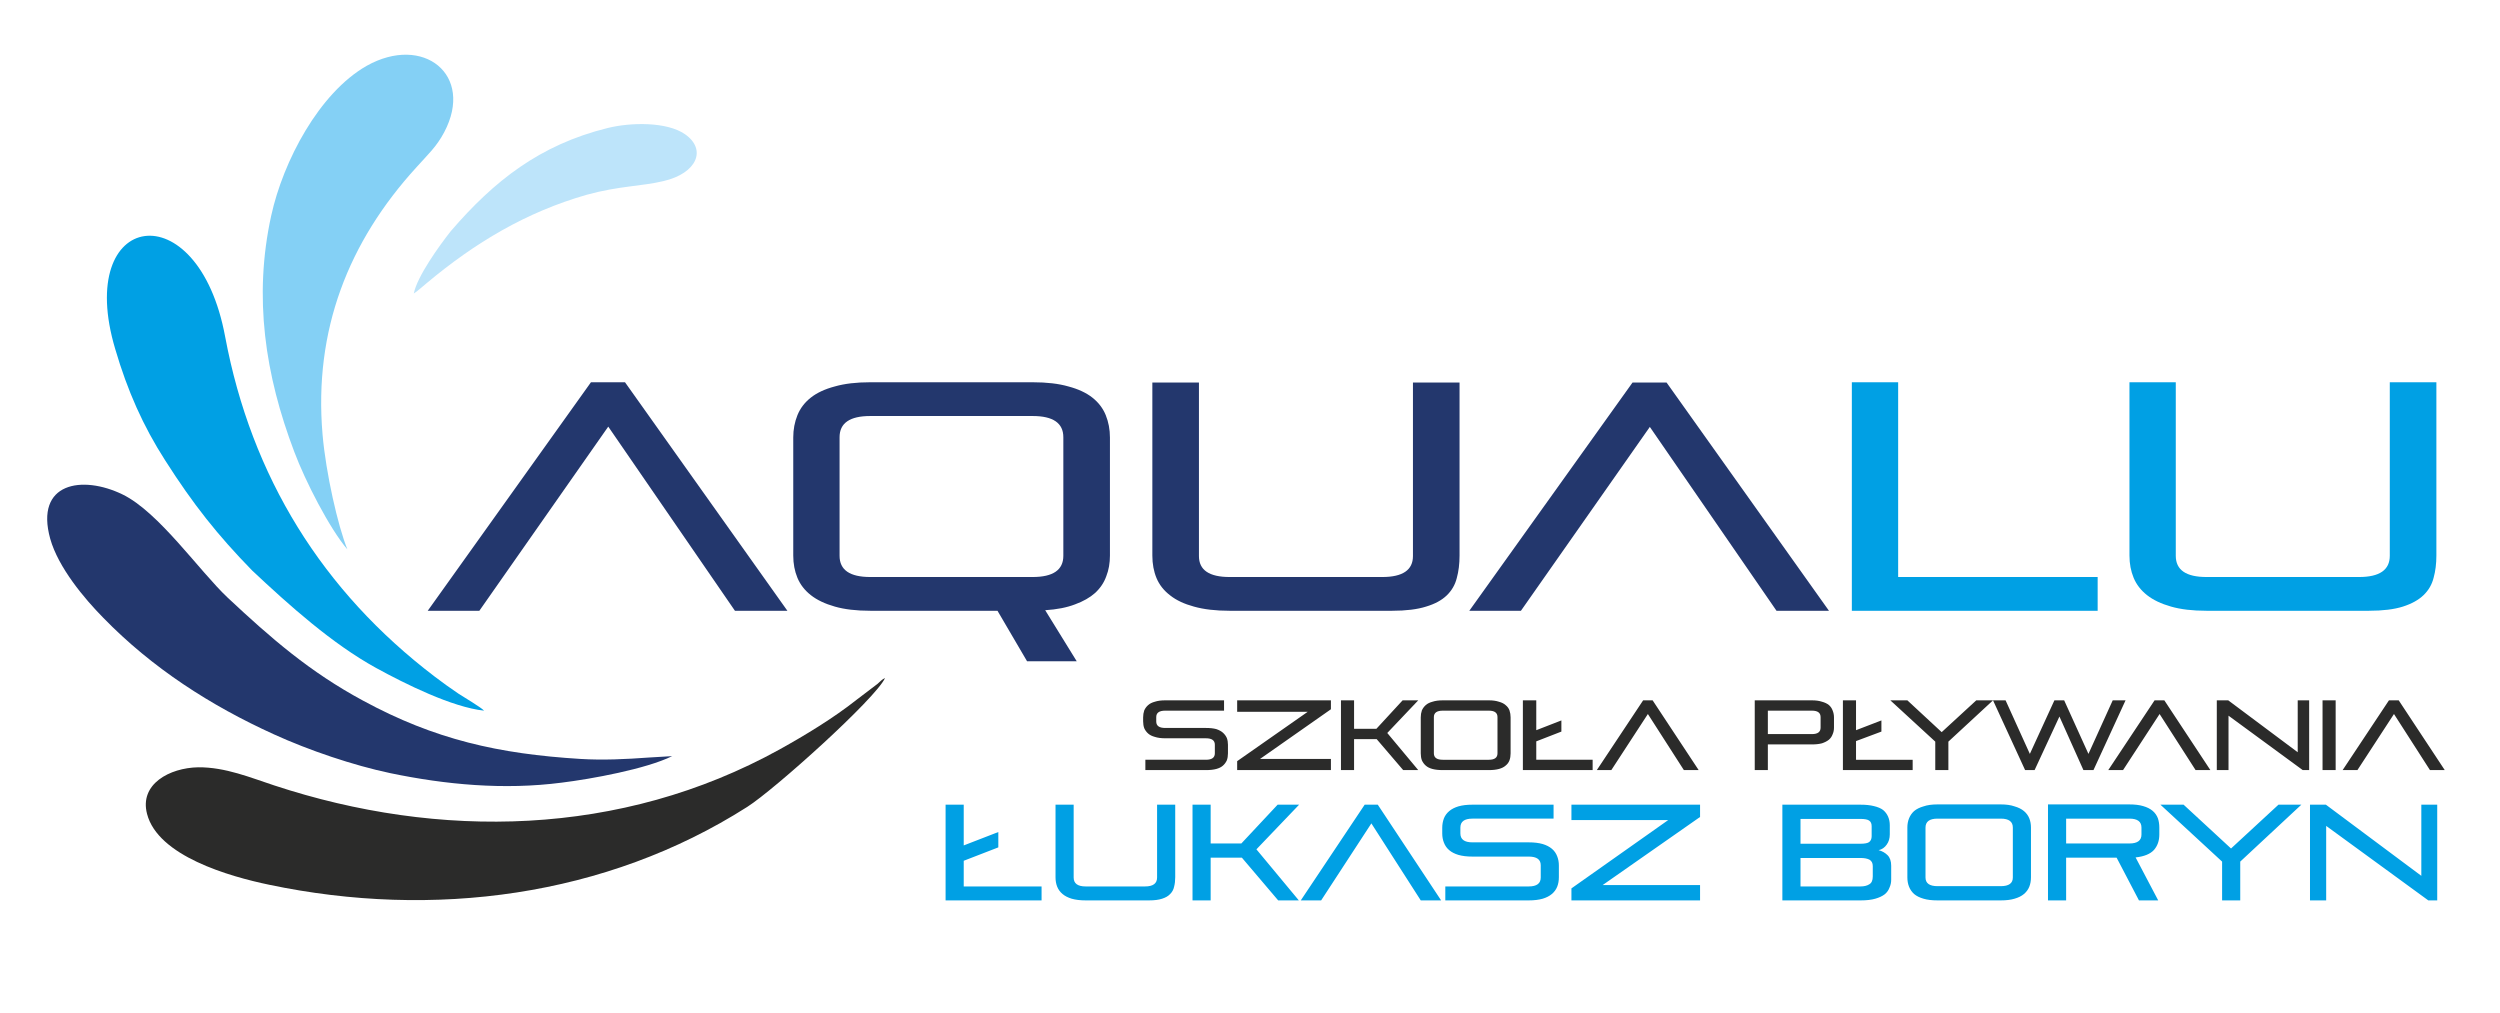 <svg version="1.2" xmlns="http://www.w3.org/2000/svg" viewBox="0 0 896 363" width="896" height="363">
	<title>aqualu-logo</title>
	<style>
		.s0 { fill: #2b2b2a } 
		.s1 { fill: #23376d } 
		.s2 { fill: #00a0e4 } 
		.s3 { fill: #84d0f5 } 
		.s4 { fill: #bde4fa } 
	</style>
	<g id="g10">
		<g id="g12">
			<path id="path14" fill-rule="evenodd" class="s0" d="m267.8 289.2c-50.7 32.3-112.7 40.2-171.3 27.9-14.4-3-39.9-10.3-43.8-25.4-2.8-10.7 8.1-16.5 18.3-16.7 9.8-0.1 19 3.8 27.3 6.5 58.9 19.4 124.1 18.6 181.1-12.9 9.2-5.1 19.4-11.3 27.6-17.8l7.5-5.7c0.8-0.7 1.7-1.7 2.7-2.1-3.3 7.3-39.5 39.9-49.4 46.2z"/>
			<path id="path16" fill-rule="evenodd" class="s1" d="m81.6 214.2c15.6 14.6 29.4 26.6 48.5 36.9 25.8 14 48.7 19.1 77.9 20.9 8.1 0.5 16.3 0.1 24.5-0.5l8.4-0.5c-9.3 4.6-29 8.2-39.6 9.5-20.8 2.7-41.7 0.7-61.4-3.4-13.3-2.8-29.2-8.2-41.7-13.9-22.7-10.3-43.7-23.8-61.2-41.8-6.8-6.9-16.1-18-19-28.3-5.6-20.2 11.5-22.9 25.9-15.9 13 6.3 27.6 27.5 37.7 37z"/>
			<path id="path18" fill-rule="evenodd" class="s2" d="m80.7 120.7c9.4 50.2 34.9 91.2 75.1 121.8 2.6 2 5.7 4.2 8.5 6.1 2 1.3 8.1 4.9 9.2 6.1-11.4-1.2-28.3-9.6-38.7-15.3-15.8-8.7-31.2-22.5-44.4-34.9-12.4-12.7-21.2-23.8-31.2-39.5-7.9-12.3-13.5-24.9-17.9-39.9-14.8-49.6 29.7-56.9 39.4-4.4z"/>
			<path id="path20" fill-rule="evenodd" class="s3" d="m115.6 155.7c1.2 13.9 5.5 32.8 8.9 41.2-6.4-7.5-15.1-24.5-19-34.9-10.5-27.6-14.7-55.5-8.3-84.7 4.3-19.6 17.2-44 34.2-53.7 20.3-11.4 38.7 3.2 27.8 23.8-2.8 5.3-5.9 8-9.9 12.5-24.4 26.7-36.9 58.4-33.7 95.8z"/>
			<path id="path22" fill-rule="evenodd" class="s4" d="m217.7 45.9c8.4-2.1 21.3-2.3 27.8 2.2 7.9 5.5 4.3 14-7.7 16.8-7.9 1.9-15.9 1.7-27.5 4.9-21.7 6.2-40.1 17.2-57.4 31.7-1.5 1.2-3.3 2.9-4.6 3.7 1.2-6.1 9.1-17.1 13.3-22.4 15.5-18 31.9-30.9 56.1-36.9z"/>
		</g>
		<path id="path24" class="s0" d="m410.5 276v-3.7h21.7q3.2 0 3.2-2.3v-3.1q0-2.3-3.2-2.3h-14.6q-2.2 0-3.7-0.5-1.5-0.4-2.4-1.2-0.9-0.8-1.4-1.9-0.4-1.1-0.4-2.5v-1.4q0-1.3 0.4-2.5 0.5-1.1 1.4-1.9 0.9-0.8 2.4-1.2 1.5-0.5 3.7-0.5h21.1v3.7h-21.1q-3.2 0-3.2 2.3v1.6q0 2.3 3.2 2.3h14.6q2.2 0 3.7 0.4 1.5 0.5 2.4 1.3 0.9 0.8 1.4 1.9 0.4 1.1 0.4 2.4v3.1q0 1.4-0.4 2.5-0.5 1.1-1.4 1.9-0.9 0.8-2.4 1.2-1.5 0.4-3.7 0.4zm32.9 0v-3.2l25.3-17.7h-25.3v-4.1h33.6v3.2l-25.4 17.8h25.4v4zm59.5 0l-9.5-11.1h-8.1v11.1h-4.7v-25h4.7v10.2h8l9.4-10.2h5.6l-11.1 11.7 11.1 13.3zm14.2 0q-2.2 0-3.7-0.4-1.5-0.4-2.4-1.2-0.9-0.8-1.4-1.9-0.4-1.1-0.4-2.5v-12.9q0-1.3 0.4-2.5 0.5-1.1 1.4-1.9 0.9-0.8 2.4-1.2 1.5-0.5 3.7-0.5h16.5q2.1 0 3.6 0.5 1.5 0.4 2.4 1.2 1 0.8 1.4 1.9 0.4 1.2 0.4 2.5v12.9q0 1.4-0.4 2.5-0.4 1.1-1.4 1.9-0.9 0.8-2.4 1.2-1.5 0.4-3.6 0.4zm19.6-19q0-2.3-3.1-2.3h-16.5q-3.2 0-3.2 2.3v13q0 2.3 3.2 2.3h16.5q3.1 0 3.1-2.3zm9.1 19v-25h4.8v10.7l9-3.5v4l-9 3.5v6.6h20.2v3.7zm57.7 0l-12.9-20.1-13.1 20.1h-5.2l16.6-25h3.4l16.5 25zm30.1-9.2v9.2h-4.7v-25h20.5q2.1 0 3.6 0.5 1.5 0.4 2.5 1.2 0.9 0.8 1.3 1.9 0.5 1.2 0.5 2.5v3.7q0 1.3-0.5 2.4-0.4 1.1-1.3 1.9-1 0.8-2.5 1.3-1.5 0.4-3.6 0.4zm18.9-9.8q0-2.3-3.1-2.3h-15.8v8.4h15.8q3.1 0 3.1-2.3zm8 19v-25h4.7v10.7l9.1-3.5v4l-9.1 3.4v6.7h20.3v3.7zm33.1 0v-10.2l-16.1-14.8h6.1l12.3 11.4 12.4-11.4h6l-16 14.8v10.2zm53.1 0l-8.6-19.2-8.9 19.2h-3.4l-11.5-25h4.5l8.7 19.2 8.8-19.2h3.5l8.7 19.2 8.7-19.2h4.6l-11.5 25zm40.2 0l-12.9-20.1-13.1 20.1h-5.3l16.6-25h3.5l16.5 25zm38.4 0l-26.6-19.5v19.5h-4.2v-25h4.1l24.9 18.6v-18.6h4.1v25zm7.1 0v-25h4.7v25zm38.5 0l-12.9-20.1-13.1 20.1h-5.3l16.6-25h3.5l16.5 25z"/>
		<g id="g26">
			<path id="path28" class="s1" d="m263.4 218.9l-45.4-66-46.2 66h-18.5l58.5-81.9h12.2l58.2 81.9zm104.7 18.1l-10.6-18.1h-45.6q-7.5 0-12.7-1.5-5.3-1.5-8.6-4.1-3.3-2.6-4.8-6.2-1.5-3.6-1.5-8v-42.3q0-4.3 1.5-8 1.5-3.7 4.8-6.3 3.3-2.6 8.6-4 5.2-1.5 12.7-1.5h58.2q7.6 0 12.8 1.5 5.3 1.4 8.6 4 3.3 2.6 4.8 6.3 1.5 3.7 1.5 8v42.3q0 4.1-1.3 7.4-1.2 3.4-4 6-2.8 2.5-7.2 4.1-4.4 1.7-10.7 2.1l11.3 18.3zm13-80.3q0-7.6-11-7.6h-58.2q-11 0-11 7.6v42.5q0 7.6 11 7.6h58.2q11 0 11-7.6zm59.6 62.2q-7.5 0-12.8-1.5-5.2-1.4-8.5-4-3.4-2.6-4.9-6.2-1.5-3.6-1.5-8.1v-62h16.7v62.2q0 7.5 11 7.5h54.7q11 0 11-7.5v-62.2h16.7v62q0 4.5-1 8.1-0.9 3.6-3.6 6.2-2.7 2.6-7.4 4-4.7 1.5-12.2 1.5zm196 0l-45.4-65.9-46.2 65.9h-18.5l58.5-81.8h12.2l58.2 81.8z"/>
			<path id="path30" class="s2" d="m663.7 218.9v-81.9h16.6v69.8h71.5v12.1zm127.1 0q-7.5 0-12.7-1.5-5.3-1.5-8.6-4.1-3.3-2.6-4.8-6.2-1.5-3.6-1.5-8v-62.1h16.6v62.2q0 7.6 11 7.6h54.7q11 0 11-7.6v-62.2h16.7v62.1q0 4.4-1 8-0.9 3.6-3.6 6.2-2.7 2.6-7.4 4.1-4.7 1.5-12.2 1.5z"/>
		</g>
		<path id="path32" class="s2" d="m338.9 322.7v-34.3h6.5v14.6l12.4-4.8v5.5l-12.4 4.8v9.2h27.9v5zm50.2 0q-2.9 0-5-0.6-2-0.6-3.3-1.7-1.3-1.1-1.9-2.6-0.6-1.5-0.6-3.4v-26h6.5v26.1q0 3.2 4.3 3.2h21.3q4.3 0 4.3-3.2v-26.1h6.5v26q0 1.9-0.4 3.4-0.3 1.5-1.4 2.6-1 1.1-2.9 1.7-1.8 0.6-4.7 0.6zm69 0l-13-15.3h-11.2v15.3h-6.5v-34.3h6.5v13.9h11l13-13.9h7.7l-15.3 16 15.2 18.3zm51.1 0l-17.7-27.6-18 27.6h-7.3l22.9-34.3h4.7l22.7 34.3zm8.8 0v-5h29.9q4.3 0 4.3-3.2v-4.4q0-3.1-4.3-3.1h-20.2q-2.9 0-5-0.6-2-0.6-3.3-1.7-1.3-1.1-1.9-2.7-0.6-1.5-0.6-3.3v-2q0-1.8 0.6-3.4 0.6-1.5 1.9-2.6 1.3-1.1 3.3-1.7 2.1-0.6 5-0.6h29.1v5h-29.1q-4.3 0-4.3 3.2v2.1q0 3.2 4.3 3.2h20.2q2.9 0 5 0.6 2 0.6 3.3 1.7 1.3 1.1 1.9 2.7 0.6 1.5 0.6 3.3v4.2q0 1.9-0.6 3.4-0.6 1.5-1.9 2.6-1.3 1.1-3.3 1.7-2.1 0.6-5 0.6zm45.2 0v-4.3l34.7-24.5h-34.7v-5.5h46.1v4.4l-34.9 24.4h34.9v5.5zm75.6 0v-34.3h28q2.8 0 4.8 0.5 2.1 0.5 3.3 1.4 1.2 1 1.8 2.4 0.6 1.4 0.6 3.1v3.2q0 2.2-1.1 3.7-1.1 1.6-2.9 2 1.9 0.5 3.2 1.8 1.3 1.3 1.3 3.8v5q0 1.5-0.6 2.8-0.5 1.4-1.7 2.4-1.3 1-3.4 1.6-2.1 0.6-5.2 0.6zm32.4-12.3q0-1.6-1.2-2.3-1.2-0.6-3.2-0.6h-21.5v10.2h21.5q2 0 3.2-0.8 1.2-0.7 1.2-2.8zm-0.4-14.3q0-1.4-0.9-2-0.8-0.6-3.2-0.6h-21.4v8.9h21.4q2.4 0 3.2-0.6 0.9-0.7 0.9-2.1zm23.6 26.6q-3 0-5-0.6-2.1-0.6-3.4-1.7-1.2-1.1-1.8-2.6-0.6-1.5-0.6-3.4v-17.8q0-1.8 0.6-3.3 0.6-1.5 1.8-2.6 1.3-1.1 3.4-1.7 2-0.7 5-0.7h22.7q2.9 0 4.9 0.7 2.1 0.6 3.4 1.7 1.3 1.1 1.9 2.6 0.6 1.5 0.6 3.3v17.8q0 1.9-0.6 3.4-0.6 1.5-1.9 2.6-1.3 1.1-3.4 1.7-2 0.6-4.9 0.6zm27-26.1q0-3.2-4.3-3.2h-22.7q-4.3 0-4.3 3.2v17.9q0 3.1 4.3 3.1h22.7q4.3 0 4.3-3.1zm45.2 26.1l-8-15.3h-18.1v15.3h-6.5v-34.4h29.1q3 0 5 0.6 2.1 0.6 3.4 1.7 1.3 1.1 1.9 2.7 0.5 1.5 0.5 3.3v2.5q0 3.3-1.9 5.5-2 2.2-6.6 2.7l8.1 15.4zm0.9-26.1q0-3.2-4.3-3.2h-22.7v8.9h22.7q4.3 0 4.3-3.2zm28.9 26.1v-13.9l-22.1-20.4h8.3l17 15.7 17-15.7h8.2l-21.9 20.4v13.9zm73.9 0l-36.6-26.7v26.7h-5.8v-34.3h5.7l34.2 25.5v-25.5h5.7v34.3z"/>
	</g>
</svg>